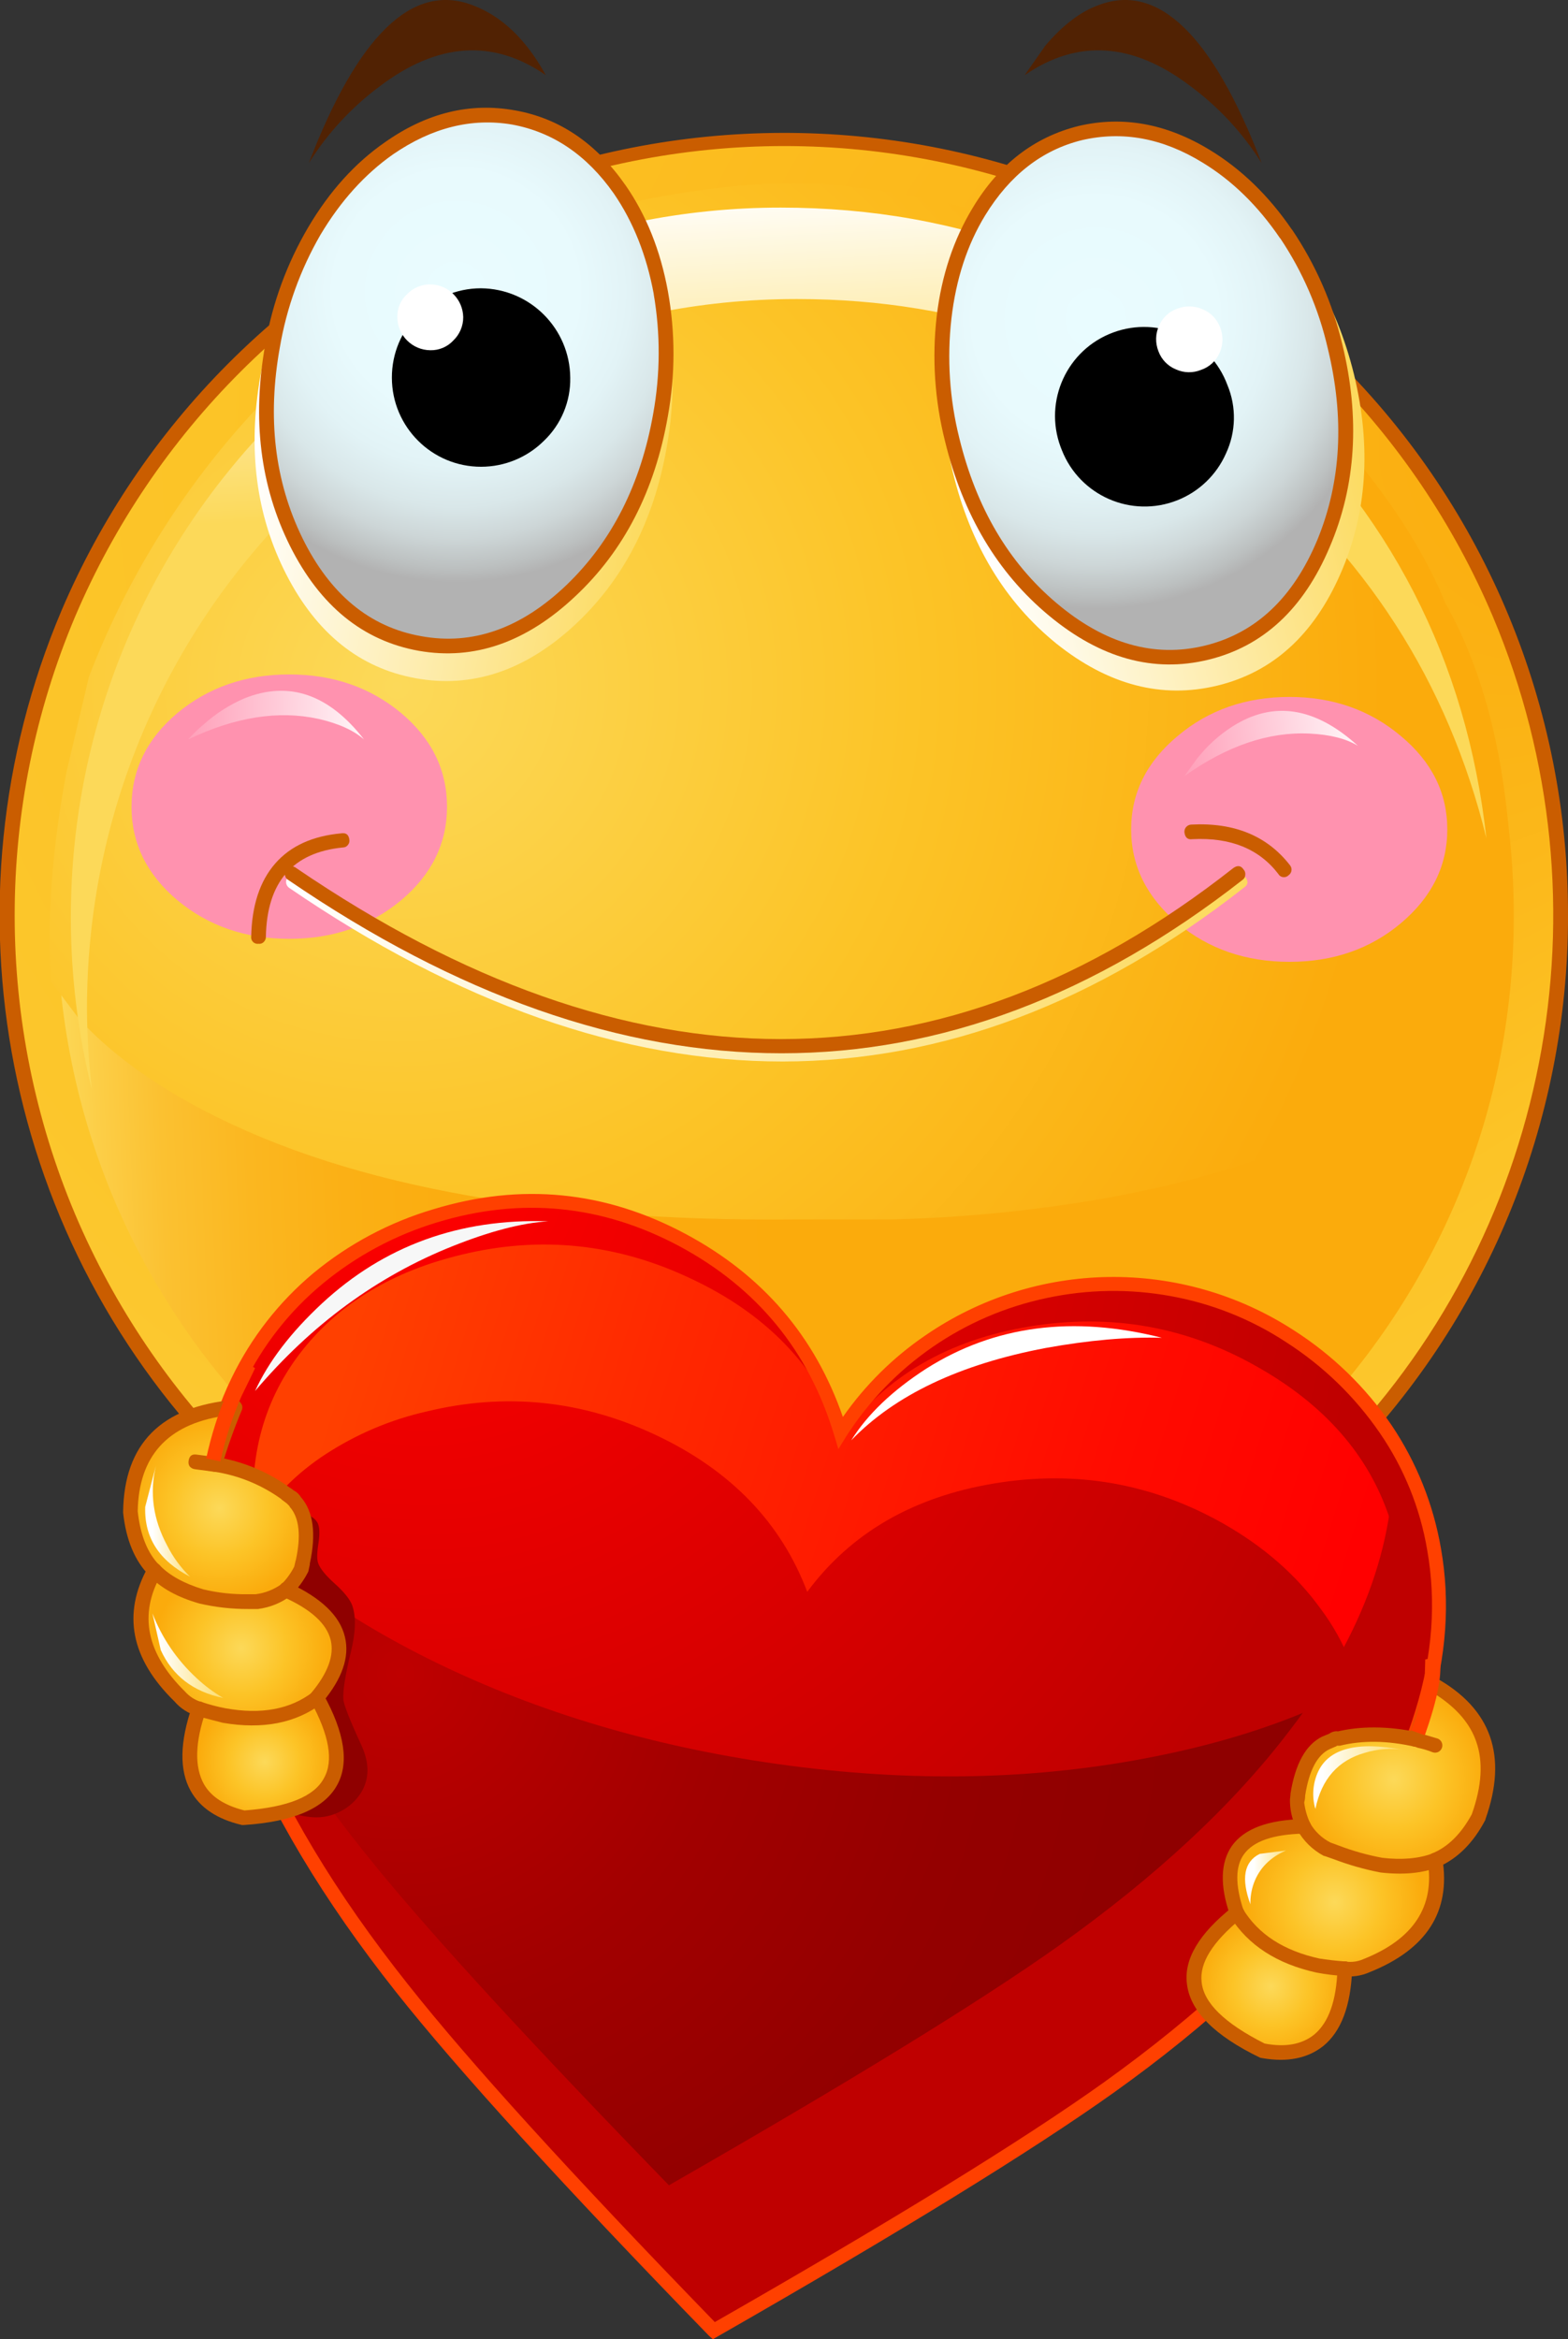 <?xml version="1.0" encoding="iso-8859-1"?>
<!-- Generator: Adobe Illustrator 20.1.0, SVG Export Plug-In . SVG Version: 6.00 Build 0)  -->
<svg version="1.0" id="Layer_1" xmlns="http://www.w3.org/2000/svg" xmlns:xlink="http://www.w3.org/1999/xlink" x="0px" y="0px"
	 viewBox="0 0 615.47 917.89" enable-background="new 0 0 615.47 917.89" xml:space="preserve">
<rect x="0" y="0" width="615.47" height="917.89" fill="#333333" stroke="none"/>
<title>lovecharacters_0011</title>
<radialGradient id="SVGID_1_" cx="238.159" cy="173.08" r="162.33" fx="157.82" fy="271.845" gradientTransform="matrix(-2.42 2.98 2.98 2.42 242.53 -954.49)" gradientUnits="userSpaceOnUse">
	<stop  offset="0" style="stop-color:#FBAB0C"/>
	<stop  offset="0.53" style="stop-color:#FCC427"/>
	<stop  offset="0.66" style="stop-color:#FCC62B"/>
	<stop  offset="0.8" style="stop-color:#FCCB37"/>
	<stop  offset="0.93" style="stop-color:#FCD34A"/>
	<stop  offset="1" style="stop-color:#FCD959"/>
</radialGradient>
<path fill="url(#SVGID_1_)" d="M612.59,359.19c0.035-80.787-32.048-158.273-89.18-215.39
	C404.069,24.742,210.808,24.971,91.75,144.311c-27.603,27.668-49.635,60.38-64.9,96.359c-48.403,114.283-22.52,246.511,65.4,334.11
	c118.65,119.062,311.354,119.395,430.415,0.745c0.249-0.248,0.497-0.496,0.745-0.745C580.592,517.614,612.678,440.046,612.59,359.19
	z"/>
<path fill="#CA5D00" d="M615.47,359.19c0.151-81.559-32.303-159.795-90.14-217.3C404.567,21.771,209.293,22.293,89.174,143.056
	c-27.59,27.737-49.65,60.471-65.004,96.454C-24.737,354.866,1.463,488.373,90.34,576.69
	c119.362,120.122,313.502,120.738,433.624,1.376c0.46-0.457,0.919-0.916,1.376-1.376c57.802-57.61,90.244-135.891,90.14-217.5
	 M585.93,241.82c47.734,113.162,22.182,243.962-64.63,330.84c-27.568,27.582-60.193,49.594-96.09,64.83
	c-75.041,31.711-159.719,31.711-234.76,0c-72.454-30.774-130.14-88.464-160.91-160.92c-31.711-75.041-31.711-159.719,0-234.76
	c30.858-72.35,88.524-129.947,160.91-160.72c75.041-31.711,159.719-31.711,234.76,0C497.599,111.799,555.226,169.429,585.93,241.82z
	"/>
<linearGradient id="SVGID_2_" gradientUnits="userSpaceOnUse" x1="716.585" y1="901.712" x2="796.835" y2="898.512" gradientTransform="matrix(3.84 0 0 3.84 -2731.42 -3091.81)">
	<stop  offset="0" style="stop-color:#FCD959"/>
	<stop  offset="0.05" style="stop-color:#FCCE47"/>
	<stop  offset="0.13" style="stop-color:#FBC131"/>
	<stop  offset="0.24" style="stop-color:#FBB720"/>
	<stop  offset="0.36" style="stop-color:#FBB015"/>
	<stop  offset="0.53" style="stop-color:#FBAC0E"/>
	<stop  offset="1" style="stop-color:#FBAB0C"/>
</linearGradient>
<path fill="url(#SVGID_2_)" d="M594.18,359.39c0.287-157.666-127.293-285.713-284.959-286c-0.347-0.001-0.694-0.001-1.041,0
	C150.381,73.357,22.433,201.251,22.4,359.05c0,0.113,0,0.227,0,0.34C22.24,517.056,149.924,645,307.59,645.16c0.21,0,0.42,0,0.63,0
	c157.666,0.265,285.695-127.333,285.96-284.999C594.18,359.904,594.18,359.647,594.18,359.39z"/>
<radialGradient id="SVGID_3_" cx="147.369" cy="484.216" r="101.03" gradientTransform="matrix(3.84 0 0 -3.84 -409.93 2128.89)" gradientUnits="userSpaceOnUse">
	<stop  offset="0" style="stop-color:#FCD959"/>
	<stop  offset="0.52" style="stop-color:#FCC427"/>
	<stop  offset="1" style="stop-color:#FBAB0C"/>
</radialGradient>
<path fill="url(#SVGID_3_)" d="M592.46,328.51c-2.94-36.827-11.317-67.45-25.13-91.87c-10-24.547-27.517-49.88-52.55-76
	c-50.127-51.88-113.037-81.273-188.73-88.18c-18-1.533-39.8-0.063-65.4,4.41c-51.147,8.953-95.77,28.71-133.87,59.27
	c-9.72,7.16-20.847,17.9-33.38,32.22c-25.043,28.738-44.844,61.651-58.5,97.24L26.08,303c-5.627,29.92-7.673,57.283-6.14,82.09
	l11.32,15c10.993,11.893,25.377,22.763,43.15,32.61c56.773,31.533,136.303,46.797,238.59,45.79h36.44
	c28.168-0.633,56.247-3.391,84-8.25c84.52-15.087,137.647-46.35,159.38-93.79C594.113,362.903,593.993,346.923,592.46,328.51z"/>
<linearGradient id="SVGID_4_" gradientUnits="userSpaceOnUse" x1="787.111" y1="824.087" x2="788.781" y2="855.737" gradientTransform="matrix(3.84 0 0 3.84 -2731.42 -3091.81)">
	<stop  offset="0" style="stop-color:#FFFFFF"/>
	<stop  offset="1" style="stop-color:#FCD959"/>
</linearGradient>
<path fill="url(#SVGID_4_)" d="M583.44,328.89c-7.8-69.927-37.977-128.557-90.53-175.89c-52.933-47.693-115.077-71.54-186.43-71.54
	C152.68,81.355,27.915,205.949,27.81,359.75c0,0.2,0,0.4,0,0.6c0.016,22.629,2.786,45.171,8.25,67.13
	c-1.217-10.45-1.858-20.959-1.92-31.48c-0.1-153.8,124.499-278.561,278.3-278.66c0.187,0,0.374,0,0.56,0
	c64.667,0,122.333,20.073,173,60.22C535.873,217.073,568.353,267.517,583.44,328.89z"/>
<linearGradient id="SVGID_5_" gradientUnits="userSpaceOnUse" x1="790.923" y1="951.08" x2="791.603" y2="958.5" gradientTransform="matrix(3.84 0 0 3.84 -2731.42 -3091.81)">
	<stop  offset="0" style="stop-color:#FFFFFF"/>
	<stop  offset="1" style="stop-color:#FCD959"/>
</linearGradient>
<path fill="url(#SVGID_5_)" d="M479.1,583.21c-26.593,17.007-60.86,29.537-102.8,37.59c-83.88,16-163.987,1.423-240.32-43.73
	l27.81,18.8c23.481,13.925,48.699,24.685,75,32C322.663,651.163,402.767,636.277,479.1,583.21z"/>
<radialGradient id="SVGID_6_" cx="129.815" cy="466.248" r="97.5" gradientTransform="matrix(3.8 0.54 0.54 -3.8 -578.64 2160.67)" gradientUnits="userSpaceOnUse">
	<stop  offset="0" style="stop-color:#FF0000"/>
	<stop  offset="1" style="stop-color:#BF0000"/>
</radialGradient>
<path fill="url(#SVGID_6_)" d="M410.44,506.69c-34.52,7.413-61.307,25.89-80.36,55.43c-10.227-33.627-30.877-58.753-61.95-75.38
	s-63.487-19.873-97.24-9.74c-38.107,11.507-64.64,34.713-79.6,69.62C74.923,584.207,76.33,627.333,95.51,676
	c13.3,34,34.59,69.417,63.87,106.25c23.78,29.667,64.057,73.78,120.83,132.34c71.093-40.667,122.047-71.93,152.86-93.79
	c38.36-27.233,68.6-55.363,90.72-84.39c31.967-41.553,45.263-82.66,39.89-123.32c-4.86-37.593-23.977-67.193-57.35-88.8
	C476.777,505.263,444.813,499.397,410.44,506.69z"/>
<linearGradient id="SVGID_7_" gradientUnits="userSpaceOnUse" x1="747.67" y1="939.73" x2="848" y2="971" gradientTransform="matrix(3.84 0 0 3.84 -2731.42 -3091.81)">
	<stop  offset="0" style="stop-color:#FF4000"/>
	<stop  offset="0.3" style="stop-color:#FF2800"/>
	<stop  offset="0.75" style="stop-color:#FF0B00"/>
	<stop  offset="1" style="stop-color:#FF0000"/>
</linearGradient>
<path fill="url(#SVGID_7_)" d="M404.11,520.49c-31.84,5.24-56.327,19.497-73.46,42.77c-10.1-27.107-29.79-47.563-59.07-61.37
	c-29.153-13.927-59.263-17.123-90.33-9.59c-26.727,6.393-47.44,18.727-62.14,37c-15.473,19.333-21.867,42.413-19.18,69.24
	c7.246-11.21,16.79-20.754,28-28c12.077-7.861,25.455-13.512,39.51-16.69c31.073-7.547,61.187-4.413,90.34,9.4
	s48.843,34.27,59.07,61.37c17.133-23.14,41.683-37.333,73.65-42.58c31.84-5.24,61.697,0.003,89.57,15.73
	c16,9.08,28.787,20.267,38.36,33.56c9.607,12.817,15.57,27.992,17.26,43.92c15.087-27.62,18.283-54.287,9.59-80
	c-8.187-24.393-25.387-44.007-51.6-58.84C465.933,520.557,436.077,515.25,404.11,520.49z"/>
<radialGradient id="SVGID_8_" cx="129.835" cy="466.243" r="79.88" gradientTransform="matrix(3.802 0.536 0.536 -3.802 -586.383 2359.567)" gradientUnits="userSpaceOnUse">
	<stop  offset="0" style="stop-color:#BF0000"/>
	<stop  offset="0.06" style="stop-color:#BA0000"/>
	<stop  offset="0.41" style="stop-color:#A20000"/>
	<stop  offset="0.73" style="stop-color:#940000"/>
	<stop  offset="1" style="stop-color:#8F0000"/>
</radialGradient>
<path fill="url(#SVGID_8_)" d="M522.64,736.07c23.78-30.94,37.207-62.33,40.28-94.17c-27.233,22.38-63.54,38.107-108.92,47.18
	c-46.8,9.46-96.467,10.483-149,3.07c-48.847-6.907-93.407-20.14-133.68-39.7c-39.027-19.053-69.467-41.75-91.32-68.09
	c-3.2,28.513,1.53,59.01,14.19,91.49c13.3,34,34.653,69.353,64.06,106.06c23.527,29.667,63.803,73.78,120.83,132.34
	c70.707-40.407,121.597-71.607,152.67-93.6C470.097,793.29,500.393,765.097,522.64,736.07z"/>
<path fill="#BF0000" d="M524.56,736.26c23.653-30.94,37.017-62.073,40.09-93.4c2.94-29.027-3.06-55.36-18-79
	c2.533,38.6-11.017,77.08-40.65,115.44c-22.12,29.027-52.36,57.157-90.72,84.39c-30.853,21.867-81.757,53.13-152.71,93.79
	c-53.193-54.727-91.423-96.283-114.69-124.67c-28.767-35.16-50.12-68.213-64.06-99.16c2.769,14.414,6.876,28.539,12.27,42.19
	c13.273,34.02,34.577,69.44,63.91,106.26c23.78,29.667,64.057,73.78,120.83,132.34c70.78-40.533,121.72-71.797,152.82-93.79
	C472.01,793.417,502.313,765.287,524.56,736.26z"/>
<path fill="#FFFFFF" d="M334.11,565.18c17.133-17.773,42.577-29.857,76.33-36.25c17.007-3.067,32.223-4.4,45.65-4
	c-34.907-8.84-65.723-4.817-92.45,12.07C350.347,545.56,340.503,554.953,334.11,565.18z"/>
<path fill="#FF4000" d="M546.23,559.24c-10.138-14.879-23.187-27.548-38.36-37.24c-44.249-28.668-101.415-27.835-144.81,2.11
	c-12.574,8.598-23.487,19.402-32.21,31.89c-10.96-31.687-31.483-55.597-61.57-71.73c-31.713-17.007-64.767-20.267-99.16-9.78
	c-17.264,5.1-33.314,13.649-47.18,25.13c-13.445,11.251-24.352,25.225-32,41c-9.333,19.18-13.81,40.34-13.43,63.48
	c0.24,23.267,5.347,47.567,15.32,72.9c13.167,33.627,34.01,68.47,62.53,104.53c24.42,30.813,65.4,75.813,122.94,135l1.53,1.34
	l1.73-1c71.733-41.047,123.583-72.95,155.55-95.71c37.467-26.727,67.133-54.393,89-83c16.593-21.593,28.223-43.513,34.89-65.76
	c6.773-22.247,8.307-43.857,4.6-64.83C562.62,590.275,556.019,573.805,546.23,559.24 M504.8,526.63
	c14.536,9.307,27.057,21.436,36.82,35.67c9.479,13.794,15.827,29.494,18.6,46c3.58,20.333,2.047,41.24-4.6,62.72
	c-6.52,21.48-17.837,42.707-33.95,63.68c-21.733,28.26-51.143,55.687-88.23,82.28c-31.58,22.573-82.533,53.963-152.86,94.17
	C224.113,852.977,183.92,808.747,160,778.46c-28.413-35.8-49.08-70.26-62-103.38c-9.72-24.667-14.77-48.193-15.15-70.58
	c-0.253-22.507,4.08-43.03,13-61.57c7.314-15.088,17.78-28.431,30.69-39.13c13.258-10.986,28.583-19.205,45.07-24.17
	c32.987-10,64.697-6.867,95.13,9.4c30.433,16.367,50.637,40.98,60.61,73.84l1.73,5.75l3.07-5
	c17.882-27.899,46.213-47.454,78.64-54.28c16.032-3.449,32.587-3.71,48.72-0.77c16.162,2.91,31.569,9.053,45.3,18.06H504.8z"/>
<path fill="#FF92AF" d="M157.46,279.79c-12.147-10.1-26.787-15.15-43.92-15.15s-31.773,5.05-43.92,15.15
	c-12,10.1-18,22.373-18,36.82c0,14.32,6,26.53,18,36.63c12.147,10.1,26.787,15.15,43.92,15.15s31.773-5.05,43.92-15.15
	c12-10.1,18-22.31,18-36.63C175.48,302.163,169.48,289.89,157.46,279.79z"/>
<path fill="#FF92AF" d="M462.23,288.81C450.077,298.937,444,311.147,444,325.44s6.073,26.567,18.22,36.82
	c12.147,10.1,26.787,15.15,43.92,15.15c17.133,0,31.71-5.05,43.73-15.15c12.147-10.227,18.22-22.5,18.22-36.82
	s-6.073-26.53-18.22-36.63c-12.147-10.227-26.723-15.34-43.73-15.34C489.013,273.463,474.377,278.577,462.23,288.81z"/>
<path fill="#8F0000" d="M138.28,630c-0.893-2.427-3.193-5.303-6.9-8.63c-3.58-3.2-5.753-5.887-6.52-8.06
	c-0.513-1.533-0.45-4.22,0.19-8.06c0.513-3.58,0.387-6.137-0.38-7.67c-1.407-2.56-4.86-4.157-10.36-4.79
	c-4.473-0.253-9.14,1.027-14,3.84c-4.268,2.487-7.986,5.814-10.93,9.78c-3.546,4.984-5.969,10.679-7.1,16.69
	c-1.285,5.909-1.622,11.985-1,18c0.338,3.112,1.261,6.131,2.72,8.9c0.667,1.28,2.263,3.9,4.79,7.86
	c3.054,5.212,4.89,11.048,5.37,17.07c0.253,1.92,0.587,4.54,1,7.86c0.297,2.548,0.916,5.047,1.84,7.44
	c3.193,8.44,5.687,13.62,7.48,15.54c2.506,2.28,5.439,4.041,8.63,5.18c3.137,1.185,6.433,1.896,9.78,2.11
	c3.724,0.251,7.445-0.546,10.74-2.3c3.3-1.651,6.087-4.171,8.06-7.29c3.333-5.373,3.397-11.573,0.19-18.6c-4.6-10-6.967-16-7.1-18
	c-0.253-3.333,0.707-9.47,2.88-18.41C139.613,640.633,139.82,634.48,138.28,630z"/>
<radialGradient id="SVGID_9_" cx="147.369" cy="484.216" r="9.46" gradientTransform="matrix(3.84 0 0 -3.84 -479.75 2451.3)" gradientUnits="userSpaceOnUse">
	<stop  offset="0" style="stop-color:#FCD959"/>
	<stop  offset="0.52" style="stop-color:#FCC427"/>
	<stop  offset="1" style="stop-color:#FBAB0C"/>
</radialGradient>
<path fill="url(#SVGID_9_)" d="M84.39,574.58c2.13-7.643,4.755-15.139,7.86-22.44c-27.107,2.3-40.773,16.047-41,41.24
	c1.02,10,4.153,17.607,9.4,22.82c4.473,4.6,10.61,8.053,18.41,10.36c5.989,1.277,12.096,1.921,18.22,1.92h3.64
	c4.113-0.507,8.019-2.094,11.32-4.6c2.438-2.391,4.451-5.181,5.95-8.25l0.77-2.68c2.3-10.74,1.277-18.603-3.07-23.59
	c-0.428-0.822-1.098-1.492-1.92-1.92l-1.73-1.34C104.032,580.052,94.472,576.097,84.39,574.58z"/>
<radialGradient id="SVGID_10_" cx="147.369" cy="484.216" r="8.93" gradientTransform="matrix(3.84 0 0 -3.84 -471.12 2506.16)" gradientUnits="userSpaceOnUse">
	<stop  offset="0" style="stop-color:#FCD959"/>
	<stop  offset="0.52" style="stop-color:#FCC427"/>
	<stop  offset="1" style="stop-color:#FBAB0C"/>
</radialGradient>
<path fill="url(#SVGID_10_)" d="M100.88,628.48h-3.64c-6.131,0.002-12.244-0.641-18.24-1.92c-7.8-2.3-13.937-5.753-18.41-10.36
	c-9.333,17.26-6,33.69,10,49.29c1.894,2.424,4.516,4.177,7.48,5l10,2.68c14.707,2.667,26.853,0.367,36.44-6.9
	c14.833-18,10.743-32.13-12.27-42.39C108.927,626.392,105.007,627.979,100.88,628.48z"/>
<radialGradient id="SVGID_11_" cx="147.369" cy="484.216" r="6.84" gradientTransform="matrix(3.84 0 0 -3.84 -462.1 2550.65)" gradientUnits="userSpaceOnUse">
	<stop  offset="0" style="stop-color:#FCD959"/>
	<stop  offset="0.52" style="stop-color:#FCC427"/>
	<stop  offset="1" style="stop-color:#FBAB0C"/>
</radialGradient>
<path fill="url(#SVGID_11_)" d="M78.06,670.48c-8.18,23.913-2.363,38.17,17.45,42.77c35.42-2.3,45.087-17.967,29-47
	c-9.587,7.287-21.733,9.587-36.44,6.9L78.06,670.48z"/>
<radialGradient id="SVGID_12_" cx="147.349" cy="484.226" r="9.08" gradientTransform="matrix(3.84 0 0 -3.84 -41.88 2605.7)" gradientUnits="userSpaceOnUse">
	<stop  offset="0" style="stop-color:#FCD959"/>
	<stop  offset="0.52" style="stop-color:#FCC427"/>
	<stop  offset="1" style="stop-color:#FBAB0C"/>
</radialGradient>
<path fill="url(#SVGID_12_)" d="M524.56,726.87l-3.64-1.34c-3.873-1.966-7.078-5.035-9.21-8.82
	c-25.06,0.387-33.82,11.703-26.28,33.95c6.52,10.36,17.133,17.263,31.84,20.71c3.193,0.513,6.71,0.897,10.55,1.15
	c2.928,0.353,5.897-0.042,8.63-1.15c20.967-8.313,29.917-22.123,26.85-41.43c-5.753,2.3-12.723,2.94-20.91,1.92
	C536.317,730.699,530.353,729.03,524.56,726.87z"/>
<radialGradient id="SVGID_13_" cx="147.369" cy="484.216" r="7.43" gradientTransform="matrix(3.84 0 0 -3.84 -67 2638.88)" gradientUnits="userSpaceOnUse">
	<stop  offset="0" style="stop-color:#FCD959"/>
	<stop  offset="0.52" style="stop-color:#FCC427"/>
	<stop  offset="1" style="stop-color:#FBAB0C"/>
</radialGradient>
<path fill="url(#SVGID_13_)" d="M517.27,771.36c-14.707-3.453-25.32-10.357-31.84-20.71c-25.573,20.333-22.057,38.363,10.55,54.09
	c20.333,3.333,30.947-7.407,31.84-32.22C523.987,772.26,520.47,771.873,517.27,771.36z"/>
<radialGradient id="SVGID_14_" cx="147.349" cy="484.206" r="9.54" gradientTransform="matrix(3.84 0 0 -3.84 -18.67 2557.56)" gradientUnits="userSpaceOnUse">
	<stop  offset="0" style="stop-color:#FCD959"/>
	<stop  offset="0.52" style="stop-color:#FCC427"/>
	<stop  offset="1" style="stop-color:#FBAB0C"/>
</radialGradient>
<path fill="url(#SVGID_14_)" d="M562.34,660.89l-6.52,21.67c-11.507-2.427-21.737-2.553-30.69-0.38
	c-0.539-0.065-1.084,0.07-1.53,0.38c-1.793,0.767-2.817,1.213-3.07,1.34c-5.753,2.667-9.46,9.443-11.12,20.33l-0.19,2.69
	c0.141,3.398,0.989,6.729,2.49,9.78c2.132,3.785,5.337,6.854,9.21,8.82l3.64,1.34c5.796,2.163,11.764,3.836,17.84,5
	c8.187,1.02,15.157,0.38,20.91-1.92c6.907-2.94,12.597-8.63,17.07-17.07C588.56,689.623,582.547,672.297,562.34,660.89z"/>
<path fill="#CA5D00" d="M563.69,658.4c-0.735-0.507-1.686-0.58-2.49-0.19c-0.829,0.303-1.419,1.044-1.53,1.92l-6.71,21.67
	c-0.554,1.247,0.007,2.706,1.254,3.26c0.212,0.094,0.436,0.158,0.666,0.19c0.76,0.256,1.592,0.188,2.3-0.19
	c0.711-0.312,1.216-0.963,1.34-1.73l5.37-18.22c7.96,5.193,13.14,11.267,15.54,18.22c2.813,7.927,2.237,17.453-1.73,28.58
	c-4.193,7.713-9.373,12.827-15.54,15.34c-1.424,0.586-2.108,2.212-1.53,3.64c0.667,1.793,1.947,2.37,3.84,1.73
	c7.673-3.333,13.873-9.533,18.6-18.6v-0.19C591.883,689.023,585.423,670.547,563.69,658.4z"/>
<path fill="#CA5D00" d="M558.51,683.14c0.513-1.793-0.19-2.943-2.11-3.45c-11.633-2.427-22.247-2.49-31.84-0.19l0.58-0.19
	c-1.231-0.079-2.452,0.274-3.45,1l-2.69,1.1c-6.433,3.173-10.59,10.653-12.47,22.44v0.38l-0.19,1.77v1.15
	c0.091,3.793,1.078,7.511,2.88,10.85c0.893,1.66,2.227,2.043,4,1.15c1.533-0.893,1.867-2.173,1-3.84
	c-1.187-2.549-1.963-5.269-2.3-8.06c0.255-0.874,0.383-1.78,0.38-2.69c1.533-9.847,4.73-15.92,9.59-18.22l2.69-1.15l0.19-0.19h1.15
	c8.82-2.173,18.6-2.047,29.34,0.38C557.167,685.673,558.25,684.927,558.51,683.14z"/>
<path fill="#CA5D00" d="M520.34,728.4l3.26,1.15c5.916,2.24,12.011,3.972,18.22,5.18c8.953,1.02,16.497,0.317,22.63-2.11
	c1.425-0.493,2.181-2.047,1.688-3.472c-0.044-0.126-0.097-0.249-0.158-0.368c-0.586-1.424-2.212-2.108-3.64-1.53
	c-5.5,2.047-12.083,2.623-19.75,1.73c-5.823-1.077-11.537-2.68-17.07-4.79l-3.26-1.19c-3.377-1.716-6.179-4.382-8.06-7.67
	c-0.473-1.297-1.908-1.965-3.205-1.492c-0.227,0.083-0.441,0.198-0.635,0.342c-1.66,1.02-2.043,2.3-1.15,3.84
	c2.399,4.319,5.997,7.851,10.36,10.17L520.34,728.4z"/>
<path fill="#CA5D00" d="M482.56,749.88c-0.147,0.787-0.013,1.602,0.38,2.3c7.033,11.127,18.287,18.4,33.76,21.82
	c3.609,0.69,7.261,1.138,10.93,1.34c1.787,0.253,2.81-0.577,3.07-2.49s-0.64-2.983-2.7-3.21c-3.58-0.253-6.97-0.637-10.17-1.15
	c-13.94-3.067-23.913-9.523-29.92-19.37c-1.153-1.66-2.487-1.993-4-1C483.256,748.517,482.774,749.145,482.56,749.88z"/>
<path fill="#CA5D00" d="M524.94,772.13c-0.381,1.367,0.418,2.785,1.786,3.166c0.229,0.064,0.466,0.096,0.704,0.094
	c3.466,0.423,6.982-0.106,10.17-1.53c22.373-8.953,31.9-23.787,28.58-44.5c-0.253-1.787-1.34-2.553-3.26-2.3
	c-0.764,0.121-1.452,0.533-1.92,1.15c-0.498,0.582-0.711,1.355-0.58,2.11c2.813,17.773-5.563,30.56-25.13,38.36
	c-2.221,1.011-4.686,1.358-7.1,1c-0.755-0.131-1.528,0.082-2.11,0.58C525.478,770.717,525.071,771.385,524.94,772.13z"/>
<path fill="#CA5D00" d="M564.26,682.18l-7.67-2.3c-1.66-0.667-2.873-0.027-3.64,1.92c-0.513,1.793,0.19,2.943,2.11,3.45l1.53,0.58
	c1.966,0.4,3.89,0.979,5.75,1.73c1.486,0.53,3.12-0.244,3.65-1.73C566.52,684.344,565.746,682.71,564.26,682.18z"/>
<path fill="#CA5D00" d="M514.59,716.7c0.02-0.719-0.259-1.414-0.77-1.92c-0.534-0.611-1.298-0.973-2.11-1
	c-13.94,0.253-23.337,3.77-28.19,10.55c-4.473,6.52-4.73,15.52-0.77,27c0.309,1.448,1.732,2.371,3.18,2.062
	c0.157-0.034,0.311-0.081,0.46-0.142c1.364-0.277,2.245-1.607,1.968-2.971c-0.047-0.233-0.127-0.458-0.238-0.669
	c-3.333-10-3.27-17.353,0.19-22.06c3.707-5.113,11.507-7.8,23.4-8.06c1.389,0.196,2.674-0.771,2.87-2.16
	C514.609,717.121,514.613,716.91,514.59,716.7z"/>
<path fill="#CA5D00" d="M485.82,747.77c-0.755-0.131-1.528,0.082-2.11,0.58c-13.04,10.36-18.987,20.333-17.84,29.92
	c1.153,10.74,10.743,20.457,28.77,29.15l1,0.19c9.72,1.66,17.647,0.063,23.78-4.79c7.033-5.753,10.807-15.79,11.32-30.11
	c0.155-1.533-0.961-2.902-2.494-3.057c-0.065-0.007-0.13-0.011-0.196-0.013c-2.047,0-3.07,0.96-3.07,2.88
	c-0.387,12.533-3.457,21.163-9.21,25.89c-4.86,3.833-11.317,4.983-19.37,3.45c-15.74-7.933-23.987-15.99-24.74-24.17
	c-0.893-7.413,4.287-15.723,15.54-24.93c1.533-1.02,1.727-2.353,0.58-4C487.252,748.225,486.564,747.877,485.82,747.77z"/>
<path fill="#CA5D00" d="M97.24,631.35h4c4.66-0.582,9.089-2.367,12.85-5.18c0.625-0.44,0.997-1.156,1-1.92
	c0.131-0.755-0.082-1.528-0.58-2.11c-1.02-1.533-2.353-1.727-4-0.58c-3.002,2.163-6.499,3.539-10.17,4h-3.1
	c-5.874,0.087-11.736-0.558-17.45-1.92c-7.547-2.3-13.237-5.433-17.07-9.4c-1.153-1.407-2.487-1.47-4-0.19
	c-1.407,1.407-1.47,2.813-0.19,4.22c4.6,4.86,11.183,8.503,19.75,10.93C84.496,630.642,90.858,631.364,97.24,631.35z"/>
<path fill="#CA5D00" d="M81.51,573.81c-0.513,1.793,0.19,2.943,2.11,3.45c0.695,0.263,1.473,0.193,2.11-0.19
	c0.711-0.312,1.216-0.963,1.34-1.73c2.216-7.491,4.84-14.855,7.86-22.06c0.383-0.894,0.236-1.927-0.38-2.68
	c-0.502-0.889-1.471-1.411-2.49-1.34c-28.767,2.56-43.343,17.2-43.73,43.92v0.38c1.153,10.74,4.607,18.987,10.36,24.74
	c1.407,1.407,2.74,1.407,4,0c1.407-1.28,1.407-2.613,0-4c-4.733-4.733-7.61-11.83-8.63-21.29c0.367-21.527,11.553-33.993,33.56-37.4
	C85.293,561.597,83.257,567.663,81.51,573.81z"/>
<path fill="#CA5D00" d="M76.53,576.5l7.48,1c1.66,0.253,2.747-0.577,3.26-2.49c0.131-0.755-0.082-1.528-0.58-2.11
	c-0.468-0.617-1.156-1.029-1.92-1.15l-7.67-1c-1.793-0.253-2.817,0.577-3.07,2.49c-0.138,0.726-0.002,1.477,0.38,2.11
	C74.937,575.999,75.699,576.412,76.53,576.5z"/>
<path fill="#CA5D00" d="M81.51,574.2c-0.253,1.793,0.577,2.88,2.49,3.26c9.636,1.448,18.781,5.197,26.66,10.93l-0.38-0.19l2.3,1.73
	l1,1l0.19,0.38c3.707,4.22,4.473,11.253,2.3,21.1v-0.19l-0.58,2.49c-1.328,2.633-3.078,5.031-5.18,7.1
	c-0.495,0.592-0.768,1.338-0.77,2.11c-0.043,0.779,0.235,1.542,0.77,2.11c1.035,1.058,2.732,1.076,3.79,0.041
	c0.074-0.073,0.145-0.15,0.21-0.231c2.631-2.572,4.833-5.55,6.52-8.82l0.19-0.38l0.58-2.68v-0.38c2.56-11.767,1.41-20.46-3.45-26.08
	l0.19,0.38c-0.675-1.32-1.75-2.395-3.07-3.07l-1-0.77l-0.38-0.19c-8.604-6.306-18.586-10.471-29.12-12.15
	c-1.367-0.381-2.785,0.418-3.166,1.786C81.539,573.718,81.508,573.959,81.51,574.2z"/>
<path fill="#CA5D00" d="M123.13,663.77c-1.793,0.893-2.177,2.173-1.15,3.84c7.287,13.3,9.013,23.337,5.18,30.11
	c-3.78,7.173-14.137,11.393-31.07,12.66H95.9c-7.82-1.96-13.12-5.42-15.9-10.38c-3.707-6.78-3.45-16.307,0.77-28.58
	c0.53-1.483-0.242-3.115-1.725-3.645c-1.483-0.53-3.115,0.242-3.645,1.725c-4.86,14.067-5.053,25.127-0.58,33.18
	c3.707,6.667,10.42,11.143,20.14,13.43h0.77c19.433-1.28,31.643-6.523,36.63-15.73c4.733-8.567,2.943-20.393-5.37-35.48
	C126.083,663.12,124.797,662.743,123.13,663.77z"/>
<path fill="#CA5D00" d="M124.86,663.38c-0.755-0.131-1.528,0.082-2.11,0.58c-8.82,6.773-20.263,8.883-34.33,6.33
	c-3.187-0.612-6.328-1.444-9.4-2.49c-0.76-0.256-1.592-0.188-2.3,0.19c-0.645,0.392-1.122,1.008-1.34,1.73
	c-0.497,1.493,0.311,3.107,1.804,3.604c0.038,0.013,0.077,0.025,0.116,0.036L87.46,676c15.6,2.667,28.513,0.173,38.74-7.48
	c0.617-0.468,1.029-1.156,1.15-1.92c0.131-0.755-0.082-1.528-0.58-2.11C126.298,663.891,125.615,663.494,124.86,663.38z"/>
<path fill="#CA5D00" d="M59.84,613.52c-0.722,0.218-1.338,0.695-1.73,1.34c-10.227,18.413-6.773,35.993,10.36,52.74
	c2.362,2.768,5.496,4.77,9,5.75c1.787,0.513,2.937-0.19,3.45-2.11c0.513-1.793-0.19-2.943-2.11-3.45c-2.369-0.758-4.49-2.14-6.14-4
	c-15.213-14.96-18.347-30.293-9.4-46c0.39-0.704,0.459-1.542,0.19-2.3c-0.218-0.722-0.695-1.338-1.34-1.73
	C61.429,613.359,60.6,613.272,59.84,613.52z"/>
<linearGradient id="SVGID_15_" gradientUnits="userSpaceOnUse" x1="741.329" y1="904.073" x2="839.709" y2="904.073" gradientTransform="matrix(3.84 0 0 3.84 -2731.42 -3091.81)">
	<stop  offset="0" style="stop-color:#FFFFFF"/>
	<stop  offset="1" style="stop-color:#FCD959"/>
</linearGradient>
<path fill="url(#SVGID_15_)" d="M487,343.28c-0.755-0.131-1.528,0.082-2.11,0.58C427.583,388.62,368.373,411,307.26,411
	c-61.507,0-124.993-22.447-190.46-67.34c-1.66-0.893-2.993-0.637-4,0.77c-0.898,1.286-0.583,3.056,0.703,3.954
	c0.022,0.016,0.045,0.031,0.067,0.046c66.36,45.393,130.93,68.09,193.71,68.09c62.78-0.127,123.13-22.887,181.05-68.28
	c1.533-1.02,1.727-2.353,0.58-4C488.391,343.725,487.722,343.389,487,343.28z"/>
<path fill="#CA5D00" d="M122.56,668.56c1.66,1.153,2.993,0.96,4-0.58c7.8-9.333,10.74-17.9,8.82-25.7
	c-1.92-8.18-9.207-15.213-21.86-21.1c-1.92-0.767-3.2-0.257-3.84,1.53c-0.893,1.533-0.447,2.813,1.34,3.84
	c10.993,4.86,17.26,10.55,18.8,17.07c1.407,6-1.15,12.903-7.67,20.71c-1.055,1.277-0.875,3.168,0.402,4.224
	C122.555,668.556,122.557,668.558,122.56,668.56z"/>
<path fill="#CA5D00" d="M488.12,341.17c-1.02-1.533-2.353-1.727-4-0.58c-56.9,44.753-116.1,67.13-177.6,67.13
	c-61.247,0-124.667-22.377-190.26-67.13c-1.139-0.963-2.842-0.82-3.805,0.319c-0.07,0.083-0.135,0.17-0.195,0.261
	c-0.512,0.651-0.655,1.519-0.38,2.3c0.097,0.723,0.521,1.361,1.15,1.73c66.36,45.393,130.93,68.09,193.71,68.09
	c62.667,0,123.017-22.697,181.05-68.09c0.625-0.44,0.997-1.156,1-1.92C488.897,342.512,488.65,341.736,488.12,341.17z"/>
<path fill="#CA5D00" d="M137.13,329.47c-0.253-1.92-1.277-2.75-3.07-2.49C122.687,328,114,331.96,108,338.86
	s-9.133,16.427-9.4,28.58c-0.202,1.388,0.759,2.678,2.147,2.88c0.243,0.035,0.49,0.035,0.733,0c0.789,0.12,1.584-0.17,2.11-0.77
	c0.511-0.506,0.79-1.201,0.77-1.92c0.387-21.48,10.487-33.18,30.3-35.1c0.764-0.003,1.48-0.375,1.92-1
	C137.053,330.955,137.254,330.204,137.13,329.47z"/>
<path fill="#CA5D00" d="M464.91,326.59c0.253,2.047,1.277,2.943,3.07,2.69c14.96-0.767,26.213,3.773,33.76,13.62
	c0.681,1.227,2.227,1.669,3.454,0.988c0.2-0.111,0.383-0.248,0.546-0.408c1.248-0.827,1.589-2.508,0.762-3.756
	c-0.056-0.085-0.117-0.166-0.182-0.244c-8.953-11.507-21.867-16.813-38.74-15.92c-1.54,0.06-2.739,1.358-2.678,2.897
	C464.903,326.502,464.906,326.546,464.91,326.59z"/>
<path fill="#FF4000" d="M100.12,536.8l-5.18-2.69c-2.113,3.771-3.97,7.68-5.56,11.7c-3.662,8.53-6.489,17.395-8.44,26.47l5.56,1.15
	c1.889-8.758,4.652-17.305,8.25-25.51C98.33,540.64,100.12,536.933,100.12,536.8z"/>
<path fill="#FF4000" d="M565,650l-5.56,1.15l-0.19,6.52c-0.953,7.282-2.755,14.427-5.37,21.29l5.37,1.92
	C564.383,666.527,566.3,656.233,565,650z"/>
<path fill="#F7F7F7" d="M177.6,489c14.707-5.88,27.237-9.14,37.59-9.78c-34.78-1.153-64.38,9.587-88.8,32.22
	c-12.26,11.407-21.017,22.863-26.27,34.37C122.24,519.73,148.067,500.793,177.6,489z"/>
<linearGradient id="SVGID_16_" gradientUnits="userSpaceOnUse" x1="726.909" y1="960.608" x2="731.519" y2="960.608" gradientTransform="matrix(3.84 0 0 3.84 -2731.42 -3091.81)">
	<stop  offset="0" style="stop-color:#FFFFFF"/>
	<stop  offset="1" style="stop-color:#FCD959"/>
</linearGradient>
<path fill="url(#SVGID_16_)" d="M74.61,618.69c-3.656-3.566-6.697-7.712-9-12.27c-5.5-10.227-6.97-20.647-4.41-31.26L57,591.27
	C56.593,603.29,62.463,612.43,74.61,618.69z"/>
<linearGradient id="SVGID_17_" gradientUnits="userSpaceOnUse" x1="727.639" y1="974.344" x2="734.889" y2="974.344" gradientTransform="matrix(3.84 0 0 3.84 -2731.42 -3091.81)">
	<stop  offset="0" style="stop-color:#FFFFFF"/>
	<stop  offset="1" style="stop-color:#FCD959"/>
</linearGradient>
<path fill="url(#SVGID_17_)" d="M77.1,658.4c-7.611-7.012-13.515-15.673-17.26-25.32l3.26,14.38c4.6,10.1,12.783,16.367,24.55,18.8
	C83.842,664.055,80.302,661.418,77.1,658.4z"/>
<linearGradient id="SVGID_18_" gradientUnits="userSpaceOnUse" x1="846.469" y1="986.801" x2="855.769" y2="986.801" gradientTransform="matrix(3.84 0 0 3.84 -2731.42 -3091.81)">
	<stop  offset="0" style="stop-color:#FFFFFF"/>
	<stop  offset="1" style="stop-color:#FCD959"/>
</linearGradient>
<path fill="url(#SVGID_18_)" d="M550.64,686.59c-17.807-3.373-28.867-0.56-33.18,8.44c-2.175,4.617-2.584,9.872-1.15,14.77
	c2.427-11.767,8.947-19.12,19.56-22.06C540.651,686.285,545.692,685.893,550.64,686.59z"/>
<linearGradient id="SVGID_19_" gradientUnits="userSpaceOnUse" x1="839.479" y1="996.995" x2="843.649" y2="996.995" gradientTransform="matrix(3.84 0 0 3.84 -2731.42 -3091.81)">
	<stop  offset="0" style="stop-color:#FFFFFF"/>
	<stop  offset="1" style="stop-color:#FCD959"/>
</linearGradient>
<path fill="url(#SVGID_19_)" d="M492.15,738.95c2.173-5.88,6.393-10.163,12.66-12.85l-10.36,1.34
	c-6.14,3.067-7.353,9.653-3.64,19.76C490.74,744.391,491.194,741.593,492.15,738.95z"/>
<linearGradient id="SVGID_20_" gradientUnits="userSpaceOnUse" x1="738.688" y1="843.714" x2="780.248" y2="851.114" gradientTransform="matrix(3.84 0 0 3.84 -2731.42 -3091.81)">
	<stop  offset="0" style="stop-color:#FFFFFF"/>
	<stop  offset="1" style="stop-color:#FCD959"/>
</linearGradient>
<path fill="url(#SVGID_20_)" d="M261.61,176c5.24-28.9,1.85-54.92-10.17-78.06c-11.893-23.147-28.893-36.7-51-40.66
	c-22-3.967-42.587,2.873-61.76,20.52s-31.32,40.853-36.44,69.62c-5.113,28.9-1.723,54.92,10.17,78.06s28.837,36.693,50.83,40.66
	c22,3.967,42.65-2.873,61.95-20.52C244.357,227.993,256.497,204.787,261.61,176z"/>
<radialGradient id="SVGID_21_" cx="125.733" cy="461.208" r="29.65" gradientTransform="matrix(3.78 0.67 0.67 -3.78 -605.26 1773.74)" gradientUnits="userSpaceOnUse">
	<stop  offset="0" style="stop-color:#E9FCFF"/>
	<stop  offset="0.42" style="stop-color:#E8FAFD"/>
	<stop  offset="0.6" style="stop-color:#E2F3F6"/>
	<stop  offset="0.74" style="stop-color:#D9E7E9"/>
	<stop  offset="0.85" style="stop-color:#CDD6D7"/>
	<stop  offset="0.95" style="stop-color:#BCC0C0"/>
	<stop  offset="1" style="stop-color:#B2B2B2"/>
</radialGradient>
<path fill="url(#SVGID_21_)" d="M259.31,162.8c5.127-28.533,2.057-54.17-9.21-76.91C238.7,63.13,222.527,49.833,201.58,46
	c-20.967-3.707-40.72,3.197-59.26,20.71c-18.42,17.527-30.193,40.54-35.32,69.04s-1.993,54.137,9.4,76.91
	c11.267,22.893,27.383,36.193,48.35,39.9c21.1,3.707,40.853-3.197,59.26-20.71C242.43,214.457,254.197,191.44,259.31,162.8z"/>
<path fill="#CA5D00" d="M245.5,72.65c-11.507-16.493-25.957-26.273-43.35-29.34c-17.647-3.193-34.647,0.963-51,12.47
	c-11.773,8.147-21.823,19.27-30.15,33.37c-8.357,14.189-14.076,29.773-16.88,46c-5.24,29.28-1.98,55.683,9.78,79.21
	c11.767,23.4,28.58,37.067,50.44,41c21.733,3.833,42.19-3.263,61.37-21.29c19.18-17.9,31.327-41.49,36.44-70.77
	c2.941-16.235,2.941-32.865,0-49.1c-2.94-16-8.503-29.873-16.69-41.62 M256.58,115.35c2.687,15.557,2.622,31.465-0.19,47
	c-4.86,27.62-16.177,49.997-33.95,67.13c-17.9,17.133-36.953,23.847-57.16,20.14c-20.2-3.58-35.737-16.43-46.61-38.55
	c-10.867-22.247-13.807-47.18-8.82-74.8c2.65-15.531,8.041-30.466,15.92-44.11c7.927-13.3,17.453-23.85,28.58-31.65
	c15.247-10.447,30.797-14.327,46.65-11.64c16,2.94,29.297,11.94,39.89,27c7.673,11.153,12.917,24.337,15.73,39.55L256.58,115.35z"/>
<path d="M223.83,148.22c-0.142-19.326-15.774-34.958-35.1-35.1c-19.33,0.05-34.96,15.76-34.91,35.09c0,0.003,0,0.007,0,0.01
	c0.037,19.33,15.737,34.97,35.067,34.933c9.211-0.018,18.044-3.666,24.583-10.153C220.243,166.556,224.001,157.567,223.83,148.22z"
	/>
<path fill="#FFFFFF" d="M181.82,124.44c-0.133-7.03-5.791-12.701-12.82-12.85c-3.469-0.047-6.802,1.343-9.21,3.84
	c-2.507,2.314-3.904,5.589-3.84,9c0.054,7.157,5.843,12.946,13,13c3.411,0.064,6.686-1.333,9-3.84
	C180.443,131.201,181.842,127.892,181.82,124.44z"/>
<linearGradient id="SVGID_22_" gradientUnits="userSpaceOnUse" x1="809.508" y1="853.183" x2="850.568" y2="843.203" gradientTransform="matrix(3.84 0 0 3.84 -2731.42 -3091.81)">
	<stop  offset="0" style="stop-color:#FFFFFF"/>
	<stop  offset="1" style="stop-color:#FCD959"/>
</linearGradient>
<path fill="url(#SVGID_22_)" d="M531.46,146.88c-7.033-28.513-20.65-50.89-40.85-67.13c-20.333-16.367-41.367-21.93-63.1-16.69
	c-21.733,5.24-37.78,19.817-48.14,43.73c-10.487,23.78-12.277,49.927-5.37,78.44s20.46,50.953,40.66,67.32
	c20.333,16.24,41.367,21.737,63.1,16.49c21.733-5.247,37.843-19.823,48.33-43.73C536.577,201.537,538.367,175.393,531.46,146.88z"/>
<radialGradient id="SVGID_23_" cx="182.388" cy="508.625" r="29.64" gradientTransform="matrix(3.731 -0.907 -0.907 -3.731 210.967 2188.256)" gradientUnits="userSpaceOnUse">
	<stop  offset="0" style="stop-color:#E9FCFF"/>
	<stop  offset="0.42" style="stop-color:#E8FAFD"/>
	<stop  offset="0.6" style="stop-color:#E2F3F6"/>
	<stop  offset="0.74" style="stop-color:#D9E7E9"/>
	<stop  offset="0.85" style="stop-color:#CDD6D7"/>
	<stop  offset="0.95" style="stop-color:#BCC0C0"/>
	<stop  offset="1" style="stop-color:#B2B2B2"/>
</radialGradient>
<path fill="url(#SVGID_23_)" d="M524,135.94c-6.773-28.133-19.943-50.38-39.51-66.74s-39.71-21.987-60.43-16.88
	c-20.84,4.987-36.12,19.243-45.84,42.77c-9.847,23.4-11.38,49.163-4.6,77.29c6.907,28.26,20.14,50.507,39.7,66.74
	c19.433,16.367,39.507,21.993,60.22,16.88c20.84-5.113,36.173-19.37,46-42.77C529.28,189.837,530.767,164.073,524,135.94z"/>
<path fill="#CA5D00" d="M507.11,90.11c-9.08-13.3-19.82-23.72-32.22-31.26c-17.007-10.36-34.203-13.493-51.59-9.4
	c-17.387,4.347-31.197,15.013-41.43,32c-7.547,12.4-12.277,26.593-14.19,42.58c-1.898,16.429-0.793,33.066,3.26,49.1
	c7.033,28.9,20.65,51.723,40.85,68.47s41.043,22.5,62.53,17.26c21.48-5.24,37.337-19.943,47.57-44.11
	c10.36-24.167,12.027-50.7,5-79.6c-3.802-16.094-10.494-31.365-19.75-45.07 M502.54,93.53c8.765,13.082,15.068,27.654,18.6,43
	c6.667,27.333,5.333,52.393-4,75.18c-9.5,22.86-24.213,36.73-44.14,41.61s-39.363-0.683-58.31-16.69
	c-18.793-15.853-31.517-37.463-38.17-64.83c-3.809-15.292-4.848-31.142-3.07-46.8c1.793-15.473,6.203-28.963,13.23-40.47
	c9.72-15.853,22.387-25.7,38-29.54c16-3.707,31.79-0.767,47.37,8.82c11.607,7.047,21.757,16.963,30.45,29.75L502.54,93.53z"/>
<path d="M481.21,177.95c3.958-8.471,4.168-18.216,0.58-26.85c-6.693-18.087-26.782-27.323-44.869-20.63s-27.323,26.782-20.63,44.869
	c0.158,0.427,0.324,0.851,0.499,1.271c7.054,17.944,27.318,26.771,45.262,19.717C470.609,192.963,477.493,186.36,481.21,177.95z"/>
<path fill="#FFFFFF" d="M478.72,138.44c1.413-3.17,1.482-6.778,0.19-10c-1.191-3.237-3.698-5.817-6.9-7.1
	c-3.171-1.41-6.778-1.479-10-0.19c-3.195,1.154-5.767,3.585-7.1,6.71c-1.41,3.171-1.479,6.778-0.19,10
	c1.191,3.237,3.698,5.817,6.9,7.1c3.096,1.401,6.632,1.47,9.78,0.19C474.683,144.056,477.345,141.616,478.72,138.44z"/>
<path fill="#512203" d="M121.21,64c7.314-11.669,16.738-21.873,27.79-30.09c22.773-17.273,44.52-18.743,65.24-4.41
	c-7.8-14.193-17.52-23.4-29.16-27.62C161.693-6.707,140.403,14,121.21,64z"/>
<path fill="#512203" d="M431.54,1.88c-7.287,2.56-14.383,7.933-21.29,16.12l-8.06,11.5c20.847-14.333,42.587-12.863,65.22,4.41
	c11.059,8.215,20.49,18.419,27.81,30.09C476.04,14,454.813-6.707,431.54,1.88z"/>
<linearGradient id="SVGID_24_" gradientUnits="userSpaceOnUse" x1="750.329" y1="878.898" x2="727.899" y2="877.898" gradientTransform="matrix(3.84 0 0 3.84 -2731.42 -3091.81)">
	<stop  offset="0" style="stop-color:#FFFFFF"/>
	<stop  offset="1" style="stop-color:#FF92AF"/>
</linearGradient>
<path fill="url(#SVGID_24_)" d="M73.84,290.15c18.413-8.82,35.483-11.507,51.21-8.06c7.8,1.787,13.747,4.473,17.84,8.06
	c-13.807-17.773-29.473-23.143-47-16.11c-5.81,2.507-11.176,5.938-15.89,10.16C77.796,286.022,75.737,288.011,73.84,290.15z"/>
<linearGradient id="SVGID_25_" gradientUnits="userSpaceOnUse" x1="851.729" y1="879.244" x2="829.459" y2="882.114" gradientTransform="matrix(3.84 0 0 3.84 -2731.42 -3091.81)">
	<stop  offset="0" style="stop-color:#FFFFFF"/>
	<stop  offset="1" style="stop-color:#FF92AF"/>
</linearGradient>
<path fill="url(#SVGID_25_)" d="M469.9,297.63l-5,6.9c16.733-11.887,33.1-17.447,49.1-16.68c8.053,0.387,14.387,1.983,19,4.79
	c-16.753-15.213-33.12-17.77-49.1-7.67C478.549,288.366,473.815,292.647,469.9,297.63z"/>
</svg>
